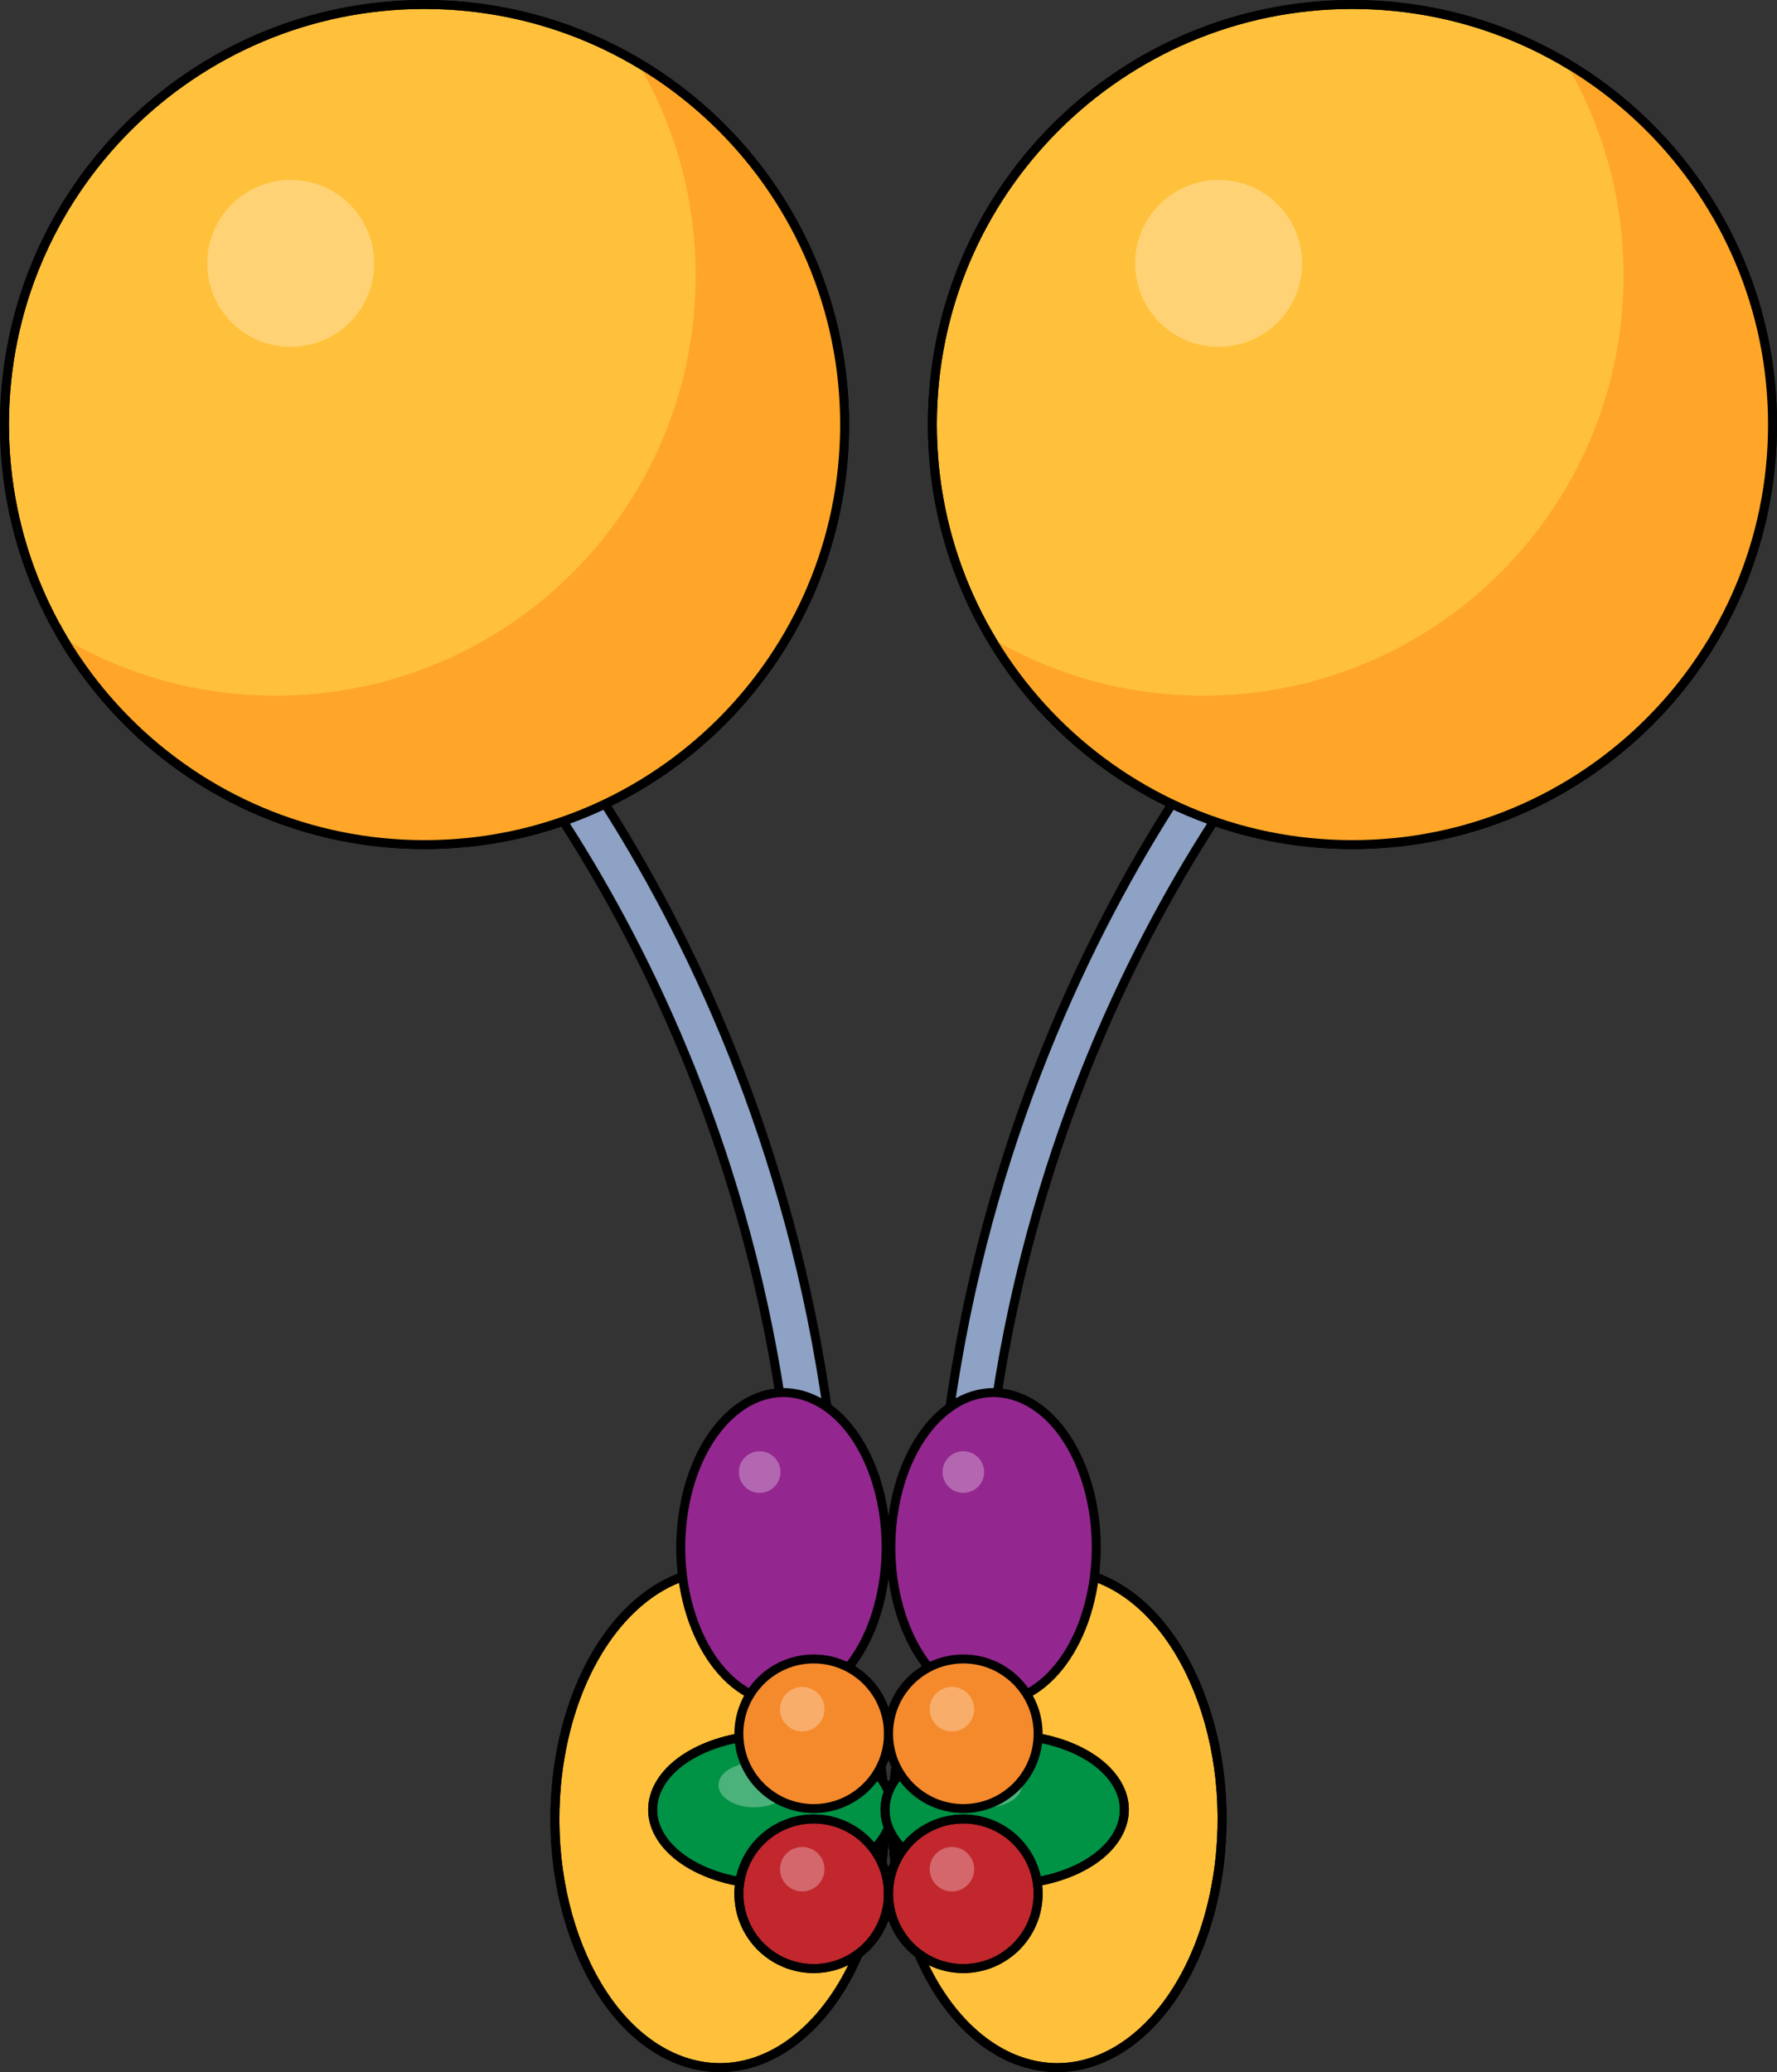<?xml version="1.0" encoding="utf-8"?>
<!-- Generator: Adobe Illustrator 16.0.0, SVG Export Plug-In . SVG Version: 6.00 Build 0)  -->
<!DOCTYPE svg PUBLIC "-//W3C//DTD SVG 1.1//EN" "http://www.w3.org/Graphics/SVG/1.1/DTD/svg11.dtd">
<svg version="1.1" id="Layer_1" xmlns="http://www.w3.org/2000/svg" xmlns:xlink="http://www.w3.org/1999/xlink" x="0px" y="0px"
	 width="198.482px" height="231.441px" viewBox="0 0 198.482 231.441" enable-background="new 0 0 198.482 231.441"
	 xml:space="preserve">
<rect x="0" y="0" width="198.482" height="231.441" fill="#333333" stroke="none"/>
<g>
	<g>
		<g>
			<g>
				<path fill="#FFC13B" stroke="#000000" stroke-linecap="round" stroke-linejoin="round" stroke-miterlimit="10" d="
					M75.993,230.13c9.877,3.666,19.859-5.429,22.288-20.326c2.432-14.889-3.602-29.935-13.477-33.6
					c-9.876-3.668-19.854,5.431-22.286,20.32C60.085,211.42,66.118,226.462,75.993,230.13z"/>
				<path fill="none" stroke="#000000" stroke-linecap="round" stroke-linejoin="round" stroke-miterlimit="10" d="M75.993,230.13
					c9.877,3.666,19.859-5.429,22.288-20.326c2.432-14.889-3.602-29.935-13.477-33.6c-9.876-3.668-19.854,5.431-22.286,20.32
					C60.085,211.42,66.118,226.462,75.993,230.13z"/>
			</g>
		</g>
		<g>
			<g>
				<path fill="#FFC13B" stroke="#000000" stroke-linecap="round" stroke-linejoin="round" stroke-miterlimit="10" d="
					M113.677,230.13c9.877,3.666,19.859-5.429,22.288-20.326c2.432-14.889-3.6-29.935-13.478-33.6
					c-9.874-3.668-19.853,5.431-22.285,20.32C97.769,211.42,103.805,226.462,113.677,230.13z"/>
				<path fill="none" stroke="#000000" stroke-linecap="round" stroke-linejoin="round" stroke-miterlimit="10" d="M113.677,230.13
					c9.877,3.666,19.859-5.429,22.288-20.326c2.432-14.889-3.6-29.935-13.478-33.6c-9.874-3.668-19.853,5.431-22.285,20.32
					C97.769,211.42,103.805,226.462,113.677,230.13z"/>
			</g>
		</g>
	</g>
	<g>
		<g>
			<g>
				<path fill="#009245" stroke="#000000" stroke-linecap="round" stroke-linejoin="round" stroke-miterlimit="10" d="
					M83.068,210.241c7.167,1.103,14.412-1.634,16.176-6.115c1.765-4.479-2.614-9.006-9.782-10.109
					c-7.166-1.104-14.41,1.635-16.175,6.113C71.521,204.612,75.901,209.138,83.068,210.241z"/>
				<path fill="none" stroke="#000000" stroke-linecap="round" stroke-linejoin="round" stroke-miterlimit="10" d="M83.068,210.241
					c7.167,1.103,14.412-1.634,16.176-6.115c1.765-4.479-2.614-9.006-9.782-10.109c-7.166-1.104-14.41,1.635-16.175,6.113
					C71.521,204.612,75.901,209.138,83.068,210.241z"/>
			</g>
			<path opacity="0.3" fill="#FFFFFF" d="M83.275,201.796c2.133,0.328,4.285-0.484,4.811-1.817c0.524-1.332-0.778-2.679-2.91-3.007
				s-4.285,0.488-4.81,1.819C79.841,200.124,81.145,201.468,83.275,201.796z"/>
		</g>
		<g>
			<g>
				<path fill="#009245" stroke="#000000" stroke-linecap="round" stroke-linejoin="round" stroke-miterlimit="10" d="
					M109.019,210.241c7.168,1.103,14.412-1.634,16.177-6.115c1.764-4.479-2.614-9.006-9.782-10.109
					c-7.166-1.104-14.41,1.635-16.175,6.113C97.473,204.612,101.853,209.138,109.019,210.241z"/>
				<path fill="none" stroke="#000000" stroke-linecap="round" stroke-linejoin="round" stroke-miterlimit="10" d="M109.019,210.241
					c7.168,1.103,14.412-1.634,16.177-6.115c1.764-4.479-2.614-9.006-9.782-10.109c-7.166-1.104-14.41,1.635-16.175,6.113
					C97.473,204.612,101.853,209.138,109.019,210.241z"/>
			</g>
			<path opacity="0.3" fill="#FFFFFF" d="M109.227,201.796c2.133,0.328,4.285-0.484,4.81-1.817c0.525-1.332-0.778-2.679-2.909-3.007
				c-2.132-0.328-4.285,0.488-4.81,1.819C105.792,200.124,107.096,201.468,109.227,201.796z"/>
		</g>
	</g>
	<g>
		<path fill="#8DA2C4" stroke="#000000" stroke-linecap="round" stroke-linejoin="round" stroke-miterlimit="10" d="M94.112,183.19
			l-5-0.035C89.596,115.86,51.099,76.101,50.71,75.707l3.554-3.518C54.667,72.597,94.611,113.732,94.112,183.19z"/>
		<path fill="#8DA2C4" stroke="#000000" stroke-linecap="round" stroke-linejoin="round" stroke-miterlimit="10" d="M104.371,183.19
			l5-0.035c-0.483-67.295,38.014-107.055,38.402-107.448l-3.554-3.518C143.816,72.597,103.872,113.732,104.371,183.19z"/>
	</g>
	<g>
		<g>
			<g>
				<path fill="#93278F" d="M84.763,189.63c6.151,2.282,12.368-3.381,13.881-12.66c1.515-9.271-2.243-18.643-8.394-20.924
					c-6.15-2.285-12.364,3.381-13.879,12.654C74.855,177.978,78.613,187.345,84.763,189.63z"/>
				<circle opacity="0.3" fill="#FFFFFF" cx="84.852" cy="164.421" r="2.324"/>
				<path fill="none" stroke="#000000" stroke-linecap="round" stroke-linejoin="round" stroke-miterlimit="10" d="M84.763,189.63
					c6.151,2.282,12.368-3.381,13.881-12.66c1.515-9.271-2.243-18.643-8.394-20.924c-6.15-2.285-12.364,3.381-13.879,12.654
					C74.855,177.978,78.613,187.345,84.763,189.63z"/>
			</g>
		</g>
		<g>
			<g>
				<path fill="#93278F" d="M108.231,189.63c6.151,2.282,12.368-3.381,13.881-12.66c1.515-9.271-2.242-18.643-8.394-20.924
					c-6.149-2.285-12.364,3.381-13.879,12.654C98.324,177.978,102.083,187.345,108.231,189.63z"/>
				<circle opacity="0.3" fill="#FFFFFF" cx="107.6" cy="164.421" r="2.324"/>
				<path fill="none" stroke="#000000" stroke-linecap="round" stroke-linejoin="round" stroke-miterlimit="10" d="M108.231,189.63
					c6.151,2.282,12.368-3.381,13.881-12.66c1.515-9.271-2.242-18.643-8.394-20.924c-6.149-2.285-12.364,3.381-13.879,12.654
					C98.324,177.978,102.083,187.345,108.231,189.63z"/>
			</g>
		</g>
	</g>
	<g>
		<g>
			<path fill="#FFC13B" stroke="#000000" stroke-linecap="round" stroke-linejoin="round" stroke-miterlimit="10" d="M94.341,47.419
				c0,25.914-21.009,46.92-46.923,46.92C21.508,94.34,0.5,73.333,0.5,47.419C0.5,21.507,21.508,0.5,47.418,0.5
				C73.332,0.5,94.341,21.507,94.341,47.419z"/>
			<path fill="#FFA628" d="M71.213,6.986c4.115,6.978,6.486,15.105,6.486,23.792c0,25.914-21.008,46.921-46.921,46.921
				c-8.686,0-16.816-2.37-23.793-6.485c8.16,13.836,23.21,23.126,40.433,23.126c25.914,0,46.923-21.007,46.923-46.92
				C94.341,30.195,85.051,15.146,71.213,6.986z"/>
			<path fill="none" stroke="#000000" stroke-linecap="round" stroke-linejoin="round" stroke-miterlimit="10" d="M94.341,47.419
				c0,25.914-21.009,46.92-46.923,46.92C21.508,94.34,0.5,73.333,0.5,47.419C0.5,21.507,21.508,0.5,47.418,0.5
				C73.332,0.5,94.341,21.507,94.341,47.419z"/>
			<circle opacity="0.3" fill="#FFFFFF" cx="32.473" cy="29.418" r="9.321"/>
		</g>
		<g>
			<path fill="#FFC13B" stroke="#000000" stroke-linecap="round" stroke-linejoin="round" stroke-miterlimit="10" d="
				M197.982,47.419c0,25.914-21.009,46.92-46.923,46.92c-25.91,0-46.918-21.007-46.918-46.92c0-25.913,21.008-46.919,46.918-46.919
				C176.974,0.5,197.982,21.507,197.982,47.419z"/>
			<path fill="#FFA628" d="M174.854,6.986c4.115,6.978,6.486,15.105,6.486,23.792c0,25.914-21.008,46.921-46.921,46.921
				c-8.686,0-16.816-2.37-23.793-6.485c8.16,13.836,23.21,23.126,40.433,23.126c25.914,0,46.923-21.007,46.923-46.92
				C197.982,30.195,188.692,15.146,174.854,6.986z"/>
			<path fill="none" stroke="#000000" stroke-linecap="round" stroke-linejoin="round" stroke-miterlimit="10" d="M197.982,47.419
				c0,25.914-21.009,46.92-46.923,46.92c-25.91,0-46.918-21.007-46.918-46.92c0-25.913,21.008-46.919,46.918-46.919
				C176.974,0.5,197.982,21.507,197.982,47.419z"/>
			<circle opacity="0.3" fill="#FFFFFF" cx="136.115" cy="29.418" r="9.321"/>
		</g>
	</g>
	<g>
		<g>
			<g>
				<circle fill="#F58A2C" cx="90.882" cy="193.65" r="8.354"/>
				
					<circle fill="none" stroke="#000000" stroke-linecap="round" stroke-linejoin="round" stroke-miterlimit="10" cx="90.882" cy="193.65" r="8.354"/>
			</g>
			<circle opacity="0.3" fill="#FFFFFF" cx="89.607" cy="190.905" r="2.484"/>
		</g>
		<g>
			<g>
				<circle fill="#F58A2C" cx="107.6" cy="193.65" r="8.354"/>
				
					<circle fill="none" stroke="#000000" stroke-linecap="round" stroke-linejoin="round" stroke-miterlimit="10" cx="107.6" cy="193.65" r="8.354"/>
			</g>
			<circle opacity="0.3" fill="#FFFFFF" cx="106.325" cy="190.905" r="2.484"/>
		</g>
	</g>
	<g>
		<g>
			<g>
				
					<circle fill="#C1272D" stroke="#000000" stroke-linecap="round" stroke-linejoin="round" stroke-miterlimit="10" cx="90.882" cy="211.523" r="8.354"/>
				
					<circle fill="none" stroke="#000000" stroke-linecap="round" stroke-linejoin="round" stroke-miterlimit="10" cx="90.882" cy="211.523" r="8.354"/>
			</g>
			<circle opacity="0.3" fill="#FFFFFF" cx="89.607" cy="208.778" r="2.484"/>
		</g>
		<g>
			<g>
				
					<circle fill="#C1272D" stroke="#000000" stroke-linecap="round" stroke-linejoin="round" stroke-miterlimit="10" cx="107.6" cy="211.523" r="8.354"/>
				
					<circle fill="none" stroke="#000000" stroke-linecap="round" stroke-linejoin="round" stroke-miterlimit="10" cx="107.6" cy="211.523" r="8.354"/>
			</g>
			<circle opacity="0.3" fill="#FFFFFF" cx="106.325" cy="208.778" r="2.484"/>
		</g>
	</g>
</g>
</svg>
